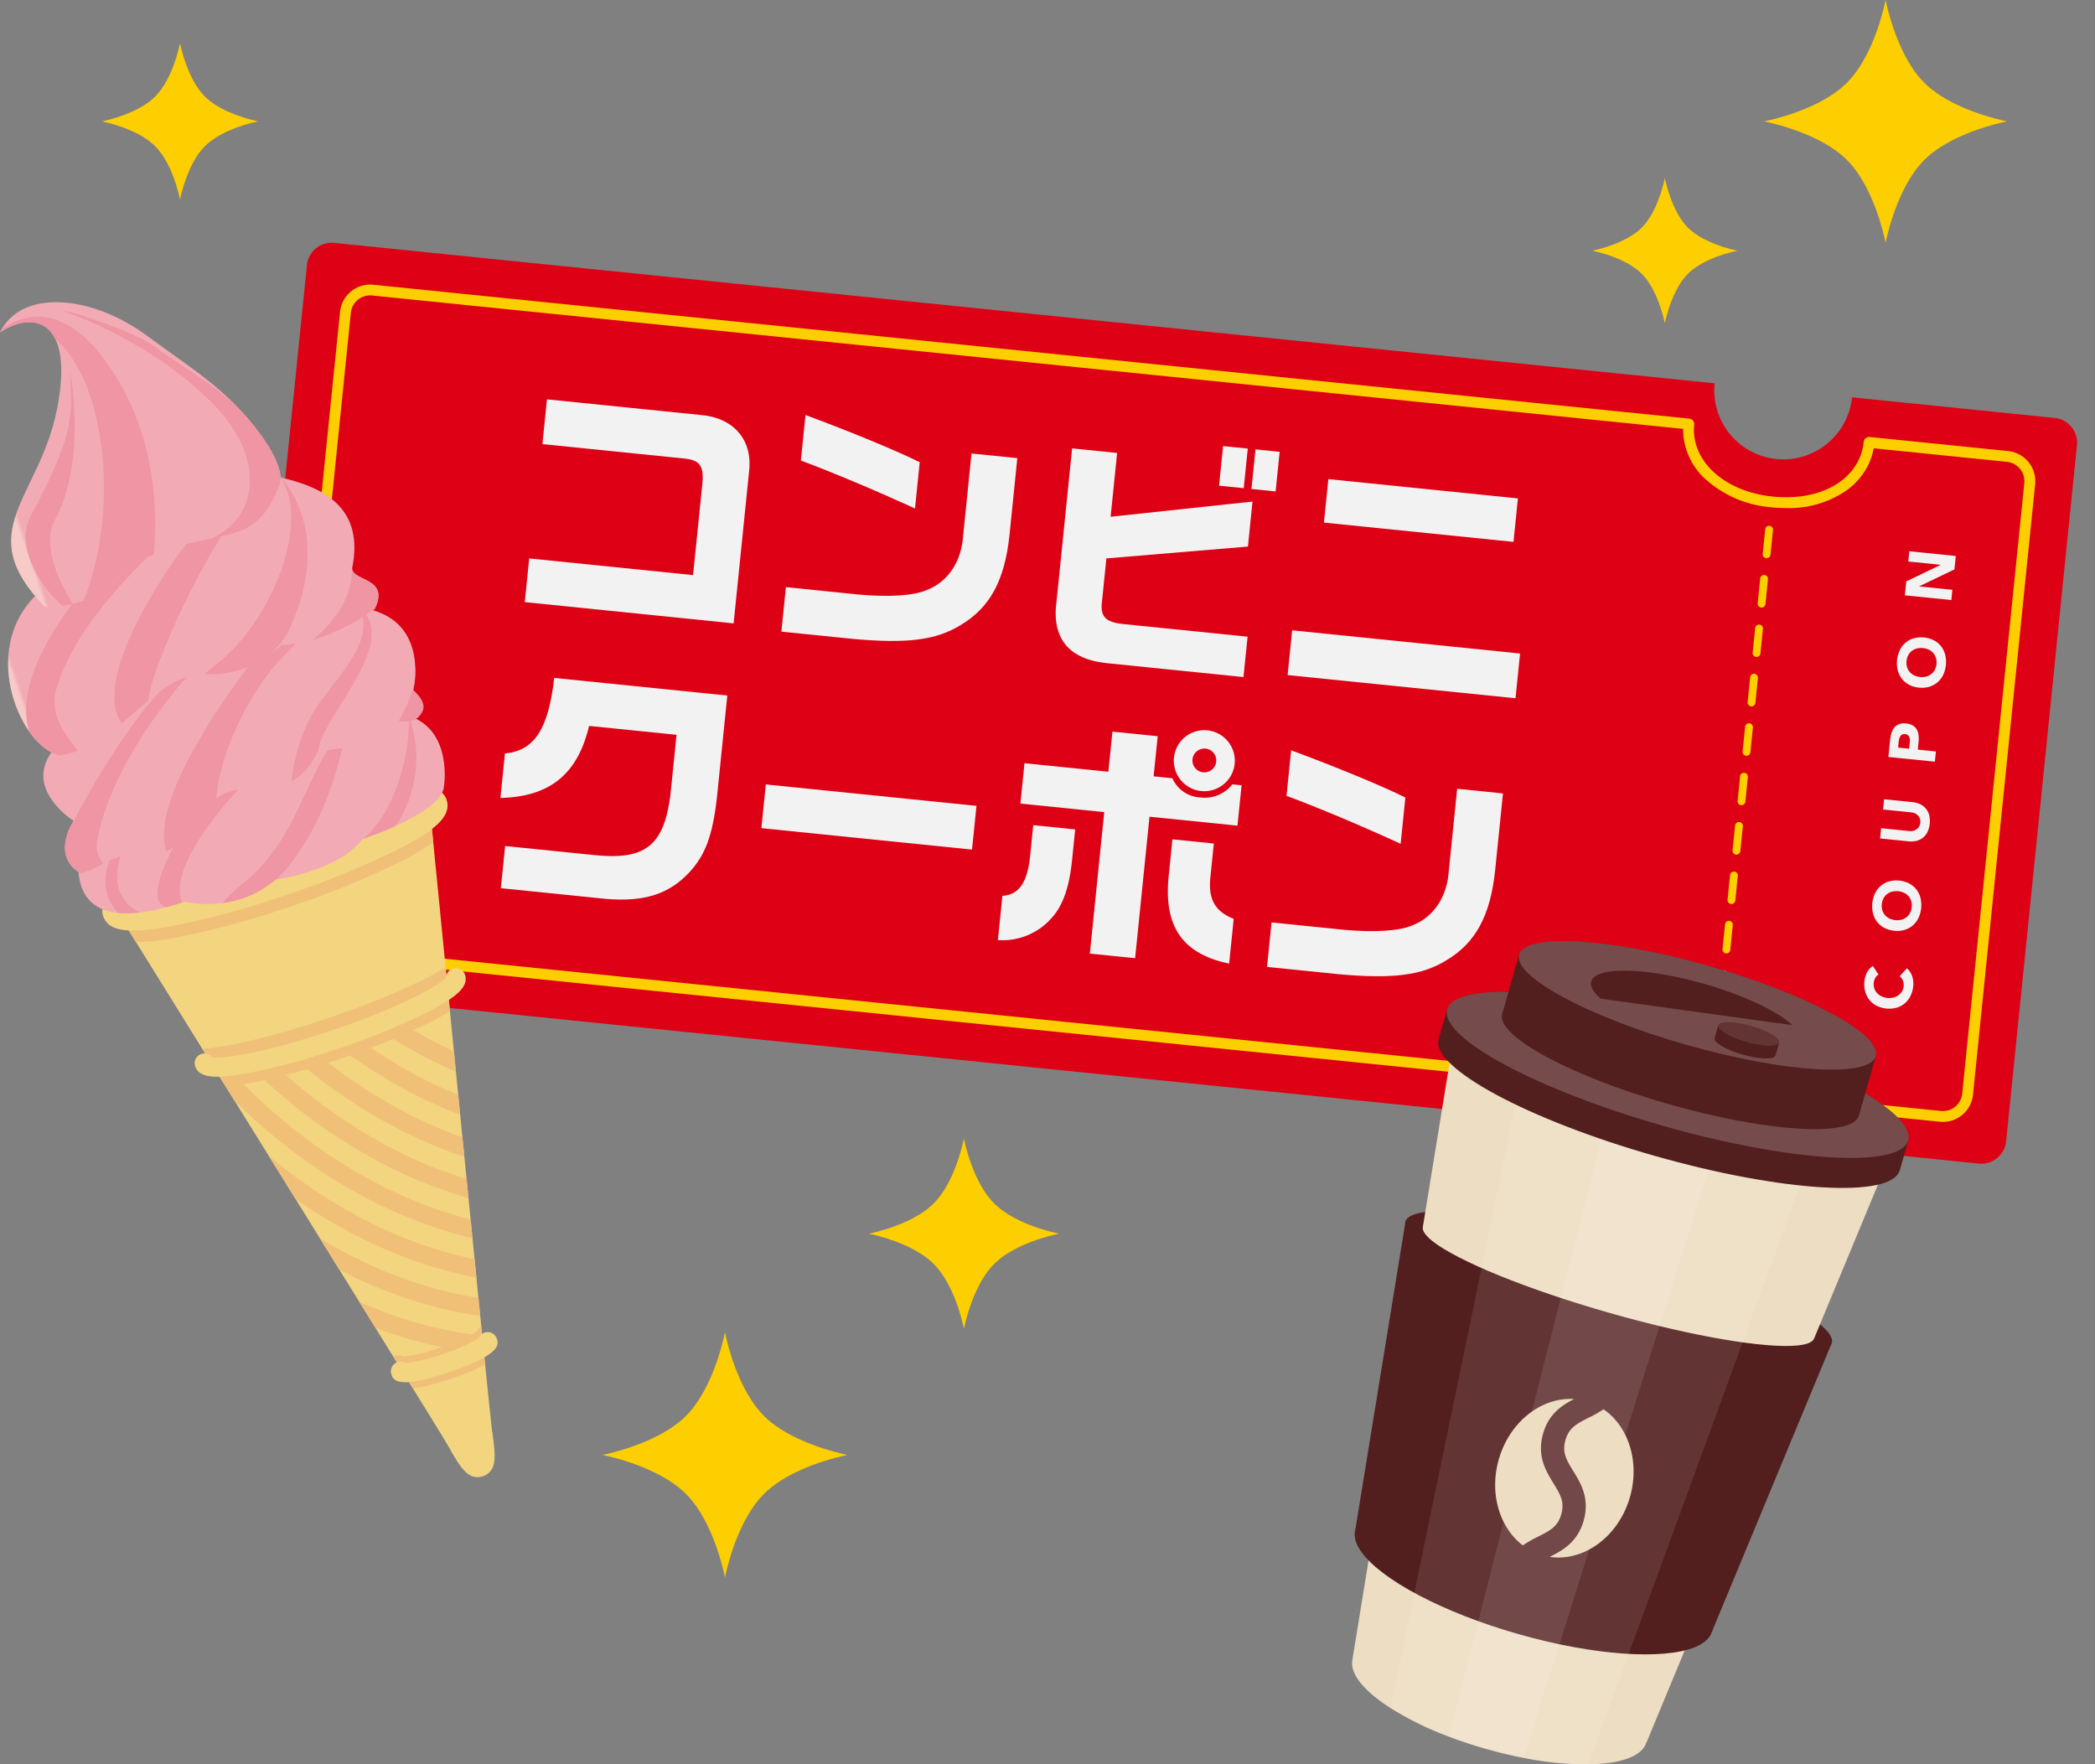 <svg xmlns="http://www.w3.org/2000/svg" xmlns:xlink="http://www.w3.org/1999/xlink" width="387" height="325.923" viewBox="0 0 387 325.923"><rect x="0" y="0" width="387" height="325.923" fill="#808080" stroke="none"/><defs><clipPath id="a"><rect width="387" height="325.923" fill="none"/></clipPath><clipPath id="c"><rect width="77.973" height="128.481" fill="none"/></clipPath><clipPath id="d"><rect width="50.587" height="122.557" fill="none"/></clipPath><clipPath id="e"><rect width="85.325" height="30.705" fill="none"/></clipPath><clipPath id="f"><rect width="66.03" height="23.761" fill="none"/></clipPath><clipPath id="g"><rect width="11.276" height="4.356" fill="none"/></clipPath><clipPath id="h"><path d="M54.518,192.083c-15.974,5.448-28.229,11.75-27.426,14.119,0,0,59.557,95.8,61.033,98.47,2.761,4.984,4.062,6.633,6.613,5.914,2.463-.983,2.492-3.084,1.647-8.718-.452-3.015-11.514-115.278-11.514-115.278-.207-.611-1.266-.9-3-.9-4.973,0-15.5,2.387-27.357,6.394" transform="translate(-27.055 -185.689)" fill="none"/></clipPath><clipPath id="j"><path d="M48.323,175.639c-14.011,4.757-28.028,4.65-29.739,14.148-.683,3.791-2.931,18.019,19.193,10.51a20.724,20.724,0,0,0,9.756-.314,17.11,17.11,0,0,0,6.962-3.74s11.8-1.574,16.192-7.538c0,0,14.319-4.651,15.019-9.541.488-3.408.478-13.132-9.606-13.763q-.857-.053-1.652-.053c-9.687,0-12.84,5.782-26.125,10.291" transform="translate(-18.18 -165.348)" fill="none"/></clipPath><linearGradient id="k" x1="-0.087" y1="3.252" x2="-0.077" y2="3.252" gradientUnits="objectBoundingBox"><stop offset="0" stop-color="#f7cac8"/><stop offset="0.409" stop-color="#f5c0c2"/><stop offset="1" stop-color="#f2abb5"/></linearGradient><clipPath id="l"><path d="M36.339,182.734c-6,4.89-16.549,15.267-9.57,23.126a18.478,18.478,0,0,0,4.08-.08c-7.038-3.3-5.573-13.524,6.525-23.3l-1.034.253" transform="translate(-24.467 -182.481)" fill="none"/></clipPath><linearGradient id="m" x1="-0.475" y1="6.549" x2="-0.442" y2="6.549" gradientUnits="objectBoundingBox"><stop offset="0" stop-color="#f4b5b5"/><stop offset="0.402" stop-color="#f2abaf"/><stop offset="1" stop-color="#ef95a4"/></linearGradient><clipPath id="n"><path d="M53.811,177.084a4.978,4.978,0,0,1-.751.286c-11.572,6.982-20.494,25.6-14.669,25.956q1.315-.361,2.766-.843c-3.113-6.605,9.312-20.661,16.576-27.009-1.2.542-2.5,1.083-3.923,1.611" transform="translate(-36.559 -175.473)" fill="none"/></clipPath><linearGradient id="o" x1="-0.65" y1="5.498" x2="-0.625" y2="5.498" xlink:href="#m"/><clipPath id="p"><path d="M77.163,165.77c-10.04,6.669-9.818,21.161-21.164,30.68a32.414,32.414,0,0,0-4.4,4.119,19.855,19.855,0,0,0,2.754-.561,18.243,18.243,0,0,0,6.248-3.125c1.711-.953,8.954-8.275,12.755-23.346,1.968-7.8,2.1-4.36,5.782-8.042l.026-.023a19.475,19.475,0,0,0-2,.3" transform="translate(-51.595 -165.471)" fill="none"/></clipPath><linearGradient id="q" x1="-0.967" y1="4.697" x2="-0.946" y2="4.697" xlink:href="#m"/><clipPath id="r"><path d="M84.3,188.823c.55-.184,2.947-1,5.67-2.222.872-.388,6.763-9.684,2.742-20.47.328,7.175-2.611,17.9-8.412,22.692" transform="translate(-84.299 -166.131)" fill="none"/></clipPath><linearGradient id="s" x1="-3.345" y1="7.658" x2="-3.304" y2="7.658" xlink:href="#m"/><clipPath id="t"><path d="M36.12,149.851c-13.024,7.236-24.74,17.5-24.422,17.612-5.3,7.069,3.955,12.844,3.955,12.844s-4.335,6.335,1.266,9.7c2.667-.5,5.081-2.94,8.963-3.448,9,2.621,10.889-6.129,15.965-10.283s14.811.648,18.886-8.842c0,0,11.163-.545,14.536-5.586,3.883.146,3.94-1.742,3.87-2.281a19.607,19.607,0,0,0-.747-3.394s3.089-12.4-8.336-15a15.562,15.562,0,0,0-4.9-.572c-5.348,0-15.057,1.486-29.038,9.252" transform="translate(-10.059 -140.599)" fill="none"/></clipPath><linearGradient id="u" x1="0.018" y1="3.169" x2="0.028" y2="3.169" xlink:href="#k"/><clipPath id="v"><path d="M37.144,150.84c-.457.26-2.675,4.849-3.128,5.115-8.54,8.247-17.339,25.34-17.339,25.34s-4.335,6.335,1.266,9.7a16.713,16.713,0,0,0,4.224-1.822,4.977,4.977,0,0,1-1.1-4.506c2.982-15.341,17.781-33.6,26.944-39.224a99.339,99.339,0,0,0-10.864,5.393" transform="translate(-15.077 -145.447)" fill="none"/></clipPath><linearGradient id="w" x1="-0.06" y1="3.931" x2="-0.043" y2="3.931" xlink:href="#m"/><clipPath id="x"><path d="M61.924,141.329c-7.968,9.336-27.047,33.761-23.41,44.638,3.658-2.1,5.634-6.959,9.045-9.751.054-.044.112-.083.167-.125.41-7.012,5.165-18.6,12.071-25.916,6.464-6.846,8.722-7.7,9.849-9.888a36.229,36.229,0,0,0-7.722,1.042" transform="translate(-38.058 -140.287)" fill="none"/></clipPath><linearGradient id="y" x1="-0.435" y1="4.016" x2="-0.418" y2="4.016" xlink:href="#m"/><clipPath id="z"><path d="M71,161.5a34.265,34.265,0,0,0-3.372,11.587,11.3,11.3,0,0,0,4.848-5.6l.049,0c.078-.349.147-.658.2-.894,1.521-6.455,15.185-19.745,7.306-25.746l-.053-.007c4.083,6.617-6.1,14.823-8.98,20.665" transform="translate(-67.63 -140.837)" fill="none"/></clipPath><linearGradient id="aa" x1="-1.663" y1="5.837" x2="-1.636" y2="5.837" xlink:href="#m"/><clipPath id="ab"><path d="M92.5,164.779c1.047.165,3.233.638,4.435-1.8.865-1.755-1.721-3.874-1.721-3.874a16.8,16.8,0,0,0,.376-4.033l-.107-.095s.509,4.279-2.983,9.8" transform="translate(-92.495 -154.981)" fill="none"/></clipPath><linearGradient id="ac" x1="-8.61" y1="17.539" x2="-8.515" y2="17.539" xlink:href="#m"/><clipPath id="ad"><path d="M22.933,123.882c-5.568,2.7-11.136,5.4-15.681,8.146-11.161,10.693-2.566,28.852,4.236,29.786,11.3-1.465,17.392-15.631,27.349-14.957,4.357.3,9.216-1.507,13.565-5.414,6.224-.109,12.146-3.132,17.2-6.648,2.881-5.842-4.154-5.075-4.168-7.5,2.128-10.449-4.039-15.182-15.144-17.152a1.841,1.841,0,0,0,.624-.766c-7.443,8.474-17.118,12.275-27.98,14.509" transform="translate(-1.87 -109.373)" fill="none"/></clipPath><linearGradient id="ae" x1="0.12" y1="3.365" x2="0.129" y2="3.365" xlink:href="#k"/><clipPath id="af"><path d="M23.787,127.084l-1.173.57c-7.97,8.094-19.308,22.818-15.953,33.041,1.716,2.436,3.769,4.058,5.681,4.321a15.414,15.414,0,0,0,3.338-.835c-2.883-3.284-5.222-7.238-4.131-11.056,3.641-12.741,15.652-23.146,20.024-27.938.038-.041.067-.076.1-.115a80.186,80.186,0,0,1-7.89,2.012" transform="translate(-6.057 -125.072)" fill="none"/></clipPath><linearGradient id="ag" x1="0.091" y1="4.895" x2="0.111" y2="4.895" xlink:href="#m"/><clipPath id="ah"><path d="M42.639,119.8c-7.871,9.207-20.275,29.2-14.731,36.685,1.678-1.4,3.295-2.869,4.914-4.213a6.873,6.873,0,0,1,.142-1.158c1.895-8.749,12.458-30.169,18.014-35.3,2.256-2.082,3.112-3.309,2.882-3.709a40.411,40.411,0,0,1-11.22,7.691" transform="translate(-26.525 -112.11)" fill="none"/></clipPath><linearGradient id="ai" x1="-0.241" y1="4.607" x2="-0.223" y2="4.607" xlink:href="#m"/><clipPath id="aj"><path d="M64.835,110.521l.163.036a11.489,11.489,0,0,0-1.086-1.143,8.35,8.35,0,0,1,.923,1.107" transform="translate(-63.912 -109.414)" fill="none"/></clipPath><linearGradient id="ak" x1="-36.344" y1="166.952" x2="-35.774" y2="166.952" xlink:href="#m"/><clipPath id="al"><path d="M49.72,145.256a19.411,19.411,0,0,0-2.161,1.879c.2,0,.4,0,.6.014a17.835,17.835,0,0,0,11.61-3.829,14.917,14.917,0,0,0,3.395-4.506c7.136-15.455,1.131-24.871-1.5-27.973L61.5,110.8c5.686,8-1.53,26.584-11.779,34.451" transform="translate(-47.559 -110.805)" fill="none"/></clipPath><linearGradient id="am" x1="-0.979" y1="5.731" x2="-0.955" y2="5.731" xlink:href="#m"/><clipPath id="an"><path d="M72.609,145.137a39.417,39.417,0,0,0,11.422-5.752c2.881-5.842-4.154-5.075-4.168-7.5.023,4.2-1.775,8.4-7.254,13.254" transform="translate(-72.609 -131.883)" fill="none"/></clipPath><linearGradient id="ao" x1="-3.148" y1="13.006" x2="-3.103" y2="13.006" xlink:href="#m"/><clipPath id="ap"><path d="M0,75.7c6.288-4.162,13.824-2.261,10.516,14.265s-15.9,22.419-2.229,36.424c-.149.171,10.683.427,15.252-7.608,16.705-8.1,22.807-2.066,27.98-14.509.572-1.177.792-3.923-3.351-9.657C42.053,86.153,34.5,81.825,27.435,76.523c-5.446-4.084-11.76-6.4-17.076-6.4C5.752,70.119,1.895,71.86,0,75.7" transform="translate(0 -70.119)" fill="none"/></clipPath><linearGradient id="aq" x1="0.178" y1="3.847" x2="0.189" y2="3.847" xlink:href="#k"/><clipPath id="ar"><path d="M.322,75.8c-.111.193-.222.385-.322.59,3.861-2.555,8.187-2.817,10.191,1.178A16.706,16.706,0,0,1,12.644,80.2c7.3,9.621,8.888,30.623,2.806,45.73a14.7,14.7,0,0,0,8.089-6.464c1.731-.84,3.342-1.52,4.856-2.093.815-7.631.3-21.134-6.988-32.851-5.348-8.6-10.394-11.055-14.417-11.055A11.412,11.412,0,0,0,.322,75.8" transform="translate(0 -73.466)" fill="none"/></clipPath><linearGradient id="as" x1="0.172" y1="4.583" x2="0.19" y2="4.583" xlink:href="#m"/><clipPath id="at"><path d="M14.611,72.173C18.258,73.366,33.375,79.33,43.6,90.706c7.815,8.7,7.389,19.38-1.524,23.475,5.872-1.208,9.317-2.017,12.424-9.489.572-1.177.792-3.923-3.351-9.657-6.115-8.463-12.684-11.1-19.752-16.4C28.3,76.317,16.521,72.168,14.7,72.168a.8.8,0,0,0-.093,0" transform="translate(-14.611 -72.168)" fill="none"/></clipPath><linearGradient id="au" x1="-0.115" y1="5.181" x2="-0.099" y2="5.181" xlink:href="#m"/><clipPath id="av"><path d="M6.987,112.628c-3.3,6.175,2.261,13.825,5.769,16.813.59-.089,1.235-.212,1.915-.379-1.733-2.73-6.071-10.45-3.31-15.486,6.01-10.956,2.763-27.688,2.763-27.688.533,8.735.793,11.89-7.137,26.74" transform="translate(-5.98 -85.888)" fill="none"/></clipPath><linearGradient id="aw" x1="0.155" y1="5.666" x2="0.184" y2="5.666" xlink:href="#m"/></defs><g clip-path="url(#a)"><g clip-path="url(#a)"><path d="M390.741,88.695l-37.456-3.811A12.757,12.757,0,1,1,327.9,82.3L72.894,56.355a4.6,4.6,0,0,0-5.025,4.1L54.782,189.068a4.6,4.6,0,0,0,4.1,5.025L313.886,220.04a12.758,12.758,0,0,1,25.384,2.582l37.456,3.811a4.6,4.6,0,0,0,5.025-4.1L394.838,93.721a4.6,4.6,0,0,0-4.1-5.026" transform="translate(-11.17 -11.491)" fill="#de0014"/><path d="M81.781,66.292a5.611,5.611,0,0,1,.564.029L325.473,91.06a1,1,0,0,1,.9,1.046q0,.046-.009.09c-.65,6.651,5.563,12.344,14.471,13.251a25.038,25.038,0,0,0,2.524.131c7.944,0,13.7-4.113,14.323-10.235a1,1,0,0,1,1.1-.894l25.576,2.6a5.6,5.6,0,0,1,4.991,6.121L377.868,215.948a5.584,5.584,0,0,1-6.122,4.991l-25.576-2.6a1,1,0,0,1-.894-1.1,10.411,10.411,0,0,0-3.564-8.634,18.575,18.575,0,0,0-10.9-4.656,23.935,23.935,0,0,0-2.415-.125c-7.884,0-13.819,4.207-14.431,10.229a1,1,0,0,1-1.1.894L69.741,190.21a5.6,5.6,0,0,1-4.992-6.121L76.224,71.313a5.6,5.6,0,0,1,5.557-5.02Zm242.536,26.66L82.143,68.311a3.585,3.585,0,0,0-3.929,3.2L66.739,184.291a3.6,3.6,0,0,0,3.2,3.929l242.173,24.641c1.222-6.547,7.754-11.035,16.279-11.036a25.958,25.958,0,0,1,2.618.135,20.577,20.577,0,0,1,12.075,5.193,13.9,13.9,0,0,1,3.336,4.733,11.379,11.379,0,0,1,.9,4.557l24.625,2.505a3.584,3.584,0,0,0,3.93-3.2l11.474-112.777a3.6,3.6,0,0,0-3.2-3.929l-24.621-2.505a11.911,11.911,0,0,1-1.423,3.846,12.844,12.844,0,0,1-3.444,3.826,18.673,18.673,0,0,1-11.3,3.37,27.049,27.049,0,0,1-2.727-.141,20.6,20.6,0,0,1-12.2-5.211A12.516,12.516,0,0,1,324.317,92.952Z" transform="translate(-13.406 -13.727)" fill="#fecf00"/><path d="M435.248,225.748a1.875,1.875,0,0,0-.591.632,2.3,2.3,0,0,0-.278.922,2.365,2.365,0,0,0,.6,1.856,2.7,2.7,0,0,0,.826.611,3.374,3.374,0,0,0,2.214.225,2.8,2.8,0,0,0,.926-.427,2.346,2.346,0,0,0,.654-.712,2.253,2.253,0,0,0,.3-.931,2.148,2.148,0,0,0-.138-1.055,2.065,2.065,0,0,0-.6-.809L440.5,224.6a3.3,3.3,0,0,1,.988,1.5,4.312,4.312,0,0,1,.189,1.759,5.306,5.306,0,0,1-.5,1.824,4.272,4.272,0,0,1-1.052,1.376,4.134,4.134,0,0,1-1.524.819,5.249,5.249,0,0,1-3.736-.381,4.125,4.125,0,0,1-1.327-1.109,4.276,4.276,0,0,1-.754-1.559,5.312,5.312,0,0,1-.127-1.888,4.612,4.612,0,0,1,.143-.751,4.2,4.2,0,0,1,.291-.755,3.519,3.519,0,0,1,.463-.694,2.923,2.923,0,0,1,.658-.57Z" transform="translate(-88.249 -45.728)" fill="#f2f2f2"/><path d="M438.529,213.611a4.873,4.873,0,0,1-1.832-.536,4.116,4.116,0,0,1-1.327-1.109,4.27,4.27,0,0,1-.755-1.559,5.65,5.65,0,0,1,.377-3.712,4.283,4.283,0,0,1,1.053-1.376,4.116,4.116,0,0,1,1.524-.819,5.25,5.25,0,0,1,3.736.381,4.114,4.114,0,0,1,1.327,1.109,4.257,4.257,0,0,1,.754,1.559,5.65,5.65,0,0,1-.377,3.712,4.272,4.272,0,0,1-1.053,1.376,4.113,4.113,0,0,1-1.523.819,4.878,4.878,0,0,1-1.9.155m.2-1.965a3.168,3.168,0,0,0,1.129-.075,2.554,2.554,0,0,0,.928-.451,2.476,2.476,0,0,0,.662-.784,3.041,3.041,0,0,0,.223-2.2,2.462,2.462,0,0,0-.49-.9,2.531,2.531,0,0,0-.818-.629,3.368,3.368,0,0,0-2.213-.225,2.545,2.545,0,0,0-.935.451,2.464,2.464,0,0,0-.661.784,3.035,3.035,0,0,0-.224,2.2,2.473,2.473,0,0,0,.49.9,2.547,2.547,0,0,0,.825.63,3.182,3.182,0,0,0,1.084.3" transform="translate(-88.624 -41.678)" fill="#f2f2f2"/><path d="M442.315,186.012a4.176,4.176,0,0,1,1.383.373,3.111,3.111,0,0,1,1.046.8,3.159,3.159,0,0,1,.625,1.209,4.78,4.78,0,0,1-.32,3.141,3.054,3.054,0,0,1-2.041,1.631,4.17,4.17,0,0,1-1.43.087l-5.275-.537.192-1.892,5.2.529a2.118,2.118,0,0,0,.753-.052,1.772,1.772,0,0,0,.624-.3,1.623,1.623,0,0,0,.444-.512,1.733,1.733,0,0,0,.211-.684,1.7,1.7,0,0,0-.069-.705,1.643,1.643,0,0,0-.333-.585,1.783,1.783,0,0,0-.552-.418,2.113,2.113,0,0,0-.727-.2l-5.2-.529.193-1.891Z" transform="translate(-89 -37.835)" fill="#f2f2f2"/><path d="M438.226,174.072l.325-3.19a6.313,6.313,0,0,1,.25-1.249,2.88,2.88,0,0,1,.524-.994,2.137,2.137,0,0,1,.872-.622,2.753,2.753,0,0,1,1.294-.132,2.942,2.942,0,0,1,1.236.371,2.087,2.087,0,0,1,.745.75,2.716,2.716,0,0,1,.328,1.05,5.926,5.926,0,0,1,0,1.274l-.141,1.383,3.347.341-.192,1.891Zm3.831-1.522.128-1.262a2.4,2.4,0,0,0,0-.5,1.313,1.313,0,0,0-.12-.441.873.873,0,0,0-.285-.335,1,1,0,0,0-.491-.167.853.853,0,0,0-.543.1,1.011,1.011,0,0,0-.349.356,1.678,1.678,0,0,0-.193.514,5.5,5.5,0,0,0-.088.555l-.1.97Z" transform="translate(-89.393 -34.242)" fill="#f2f2f2"/><path d="M444.269,157.19a4.874,4.874,0,0,1-1.832-.536,4.116,4.116,0,0,1-1.327-1.109,4.271,4.271,0,0,1-.755-1.559,5.649,5.649,0,0,1,.377-3.712,4.282,4.282,0,0,1,1.053-1.376,4.116,4.116,0,0,1,1.524-.819,5.25,5.25,0,0,1,3.736.38,4.114,4.114,0,0,1,1.327,1.109,4.256,4.256,0,0,1,.754,1.559,5.65,5.65,0,0,1-.377,3.712,4.271,4.271,0,0,1-1.053,1.376,4.112,4.112,0,0,1-1.523.819,4.879,4.879,0,0,1-1.9.155m.2-1.965a3.169,3.169,0,0,0,1.129-.075,2.555,2.555,0,0,0,.928-.451,2.477,2.477,0,0,0,.662-.784,3.041,3.041,0,0,0,.223-2.2,2.462,2.462,0,0,0-.49-.9,2.53,2.53,0,0,0-.818-.629,3.368,3.368,0,0,0-2.213-.225,2.545,2.545,0,0,0-.935.451,2.465,2.465,0,0,0-.661.784,3.035,3.035,0,0,0-.224,2.2,2.473,2.473,0,0,0,.49.9,2.547,2.547,0,0,0,.825.63,3.182,3.182,0,0,0,1.084.3" transform="translate(-89.795 -30.168)" fill="#f2f2f2"/><path d="M442.044,136.064l.262-2.571,6.339-3.044,0-.024-5.968-.607.193-1.892,8.587.874-.252,2.474-6.494,3.126,0,.024,6.113.622-.193,1.892Z" transform="translate(-90.171 -26.095)" fill="#f2f2f2"/><path d="M399.214,210.125a.721.721,0,0,1-.645-.79l.465-4.564a.72.72,0,1,1,1.434.146L400,209.481a.72.72,0,0,1-.79.644m.928-9.126a.721.721,0,0,1-.644-.79l.464-4.563a.721.721,0,1,1,1.434.146l-.464,4.564a.722.722,0,0,1-.79.644m.929-9.127a.72.72,0,0,1-.644-.79l.464-4.564a.721.721,0,0,1,1.434.146l-.465,4.564a.72.72,0,0,1-.79.644m.928-9.126a.722.722,0,0,1-.644-.79l.464-4.564a.721.721,0,1,1,1.434.146l-.464,4.564a.721.721,0,0,1-.79.644m.929-9.127a.72.72,0,0,1-.644-.79l.464-4.564a.721.721,0,0,1,1.434.146l-.465,4.564a.72.72,0,0,1-.79.644m.929-9.126a.721.721,0,0,1-.645-.79l.465-4.564a.72.72,0,1,1,1.434.146l-.464,4.564a.721.721,0,0,1-.79.644m.928-9.127a.72.72,0,0,1-.644-.79l.464-4.564a.721.721,0,1,1,1.434.146l-.464,4.563a.721.721,0,0,1-.79.644m.929-9.126a.721.721,0,0,1-.644-.79l.464-4.563a.721.721,0,0,1,1.434.146l-.465,4.564a.721.721,0,0,1-.79.644m.928-9.126a.722.722,0,0,1-.644-.79l.464-4.564a.721.721,0,1,1,1.434.146l-.464,4.563a.722.722,0,0,1-.79.645m.929-9.127a.721.721,0,0,1-.644-.79l.464-4.563a.721.721,0,0,1,1.434.146l-.465,4.564a.72.72,0,0,1-.79.644" transform="translate(-81.302 -24.883)" fill="#fecf00"/><path d="M122.6,122.059l30.266,3.08,1.711-16.821c.334-3.278-.462-4.415-3.219-4.7l-26.322-2.678.841-8.267,28.176,2.866c6.2.439,9.814,4.5,9.172,10.343l-2.866,28.175-38.581-3.926Z" transform="translate(-24.841 -18.905)" fill="#f2f2f2"/><path d="M224.914,104.275l-1.455,14.3c-.893,8.31-3.611,13.314-8.977,16.512-4.51,2.805-9.91,3.5-19.993,2.574l-13.161-1.339.837-8.22,13.3,1.355c5.659.528,10.345.236,12.708-.82,3.643-1.358,6.158-4.846,6.65-9.212l1.629-16.012Zm-39.13-7.966c8.235,3.046,17.034,6.678,21.1,8.724l-.87,8.552c-7.108-3.267-15.072-6.622-21.084-8.866Z" transform="translate(-36.989 -19.646)" fill="#f2f2f2"/><path d="M256.335,104.789l-1.2,11.783,26.208-2.806-.845,8.314-26.146,2.188-.774,7.6c-.462,3.121.487,4.177,3.908,4.526l22.949,2.335-.759,7.459-25.039-2.547c-7.274-.692-10.476-4.618-9.475-11.621l2.858-28.081Zm24.134-.809-.745,7.316-4.561-.464.744-7.316Zm5.891.6-.745,7.317-4.466-.455.745-7.316Z" transform="translate(-49.974 -21.116)" fill="#f2f2f2"/><path d="M341.749,143.4l-.841,8.267-42.1-4.283.841-8.268Zm-35.415-32.215,35.017,3.564-.817,8.029-35.017-3.562Z" transform="translate(-60.953 -22.681)" fill="#f2f2f2"/><path d="M116.963,171.275c5.428-.5,8.044-4.51,9.1-13.955l31.977,3.253-1.929,18.958c-.8,6.88-2.124,10.489-5.037,13.649-3.776,4.08-8.341,5.536-15.387,4.963l-19.481-1.982.793-7.792,16.345,1.662c9.546,1.02,12.991-1.7,14.191-11.133l1.126-11.07-16.154-1.645c-2.106,8.907-7.237,13.09-16.38,13.312Z" transform="translate(-23.688 -32.091)" fill="#f2f2f2"/><rect width="8.119" height="39.114" transform="translate(140.646 152.981) rotate(-84.193)" fill="#f2f2f2"/><path d="M245.854,187.782l-.584,5.748c-.488,4.8-1.645,8.138-3.5,10.3a12.047,12.047,0,0,1-10.191,4.388l.832-8.173c2.946-.18,4.5-2.278,5.073-6.925l.623-6.129Zm-9.364-12.235,15.49,1.576.755-7.412,8.362.851-.755,7.412,3.469.353a5.939,5.939,0,0,0,5.159,3.549,6.49,6.49,0,0,0,5.911-2.422l1.711.174-.76,7.459-16.249-1.653-2.658,26.132-8.363-.85,2.659-26.133-15.49-1.576Zm34.974,14.84-.642,6.319c-.4,3.944.853,6.232,4.315,7.592l-.841,8.267c-8.6-1.788-12.077-6.8-11.187-16.021l.706-6.936Zm3.85-14.73a5.635,5.635,0,1,1-4.941-6.168,5.645,5.645,0,0,1,4.941,6.168m-7.792-.793a2.2,2.2,0,1,0,2.367-2.016,2.224,2.224,0,0,0-2.367,2.016" transform="translate(-47.24 -34.567)" fill="#f2f2f2"/><path d="M337.615,182.083l-1.455,14.3c-.892,8.31-3.61,13.314-8.977,16.512-4.509,2.805-9.909,3.5-19.992,2.574l-13.161-1.339.837-8.221,13.3,1.355c5.659.528,10.346.236,12.709-.82,3.643-1.357,6.158-4.846,6.649-9.212l1.629-16.012Zm-39.13-7.966c8.236,3.046,17.035,6.678,21.1,8.724l-.87,8.552c-7.109-3.268-15.072-6.622-21.085-8.867Z" transform="translate(-59.978 -35.518)" fill="#f2f2f2"/><path d="M404.9,305.435c-.25.877-1.406,1.448-3.314,1.741-6.42.969-21.255-1.27-38.035-6.048s-30.57-10.688-35.516-14.893c-1.468-1.254-2.16-2.351-1.91-3.228,1.086-3.814,19.6-1.884,41.359,4.31s38.5,14.3,37.417,18.118" transform="translate(-66.514 -57.331)" fill="#521e1e"/><path d="M411.914,266.052,398.164,299.2l-20.127,48.5L368.17,371.49l-.033-.01c-.744,2.617-4.824,4-10.724,4.08a58.675,58.675,0,0,1-11.93-1.187c-2.271-.435-4.621-1-7.016-1.68s-4.689-1.441-6.841-2.265a58.638,58.638,0,0,1-10.766-5.275c-.277-.176-.553-.352-.82-.534-4.453-3.018-6.85-6.113-6.148-8.582l-.033-.01L318,330.605l8.437-51.829,5.769-35.416Z" transform="translate(-64.005 -49.642)" fill="#edddc2"/><path d="M402.524,305.933l-22.1,53.243-65.9-18.763,9.262-56.9Z" transform="translate(-64.159 -57.834)" fill="#521e1e"/><path d="M402.48,304.874c-.2.719-1.242,1.161-2.971,1.353-5.817.635-19.376-1.6-34.77-5.982s-28.1-9.625-32.707-13.229c-1.368-1.075-2.026-2-1.821-2.718.889-3.124,17.792-1.051,37.75,4.631s35.408,12.82,34.519,15.944" transform="translate(-67.351 -57.697)" fill="#edddc2"/><path d="M380.392,372.665c-.358,1.258-1.466,2.232-3.194,2.939-5.81,2.355-18.533,1.579-32.57-2.418s-25.261-10.038-28.96-15.1c-1.1-1.511-1.533-2.925-1.176-4.183,1.557-5.467,17.574-5.7,35.773-.518s31.683,13.813,30.127,19.28" transform="translate(-64.128 -71.323)" fill="#521e1e"/><g transform="translate(256.855 197.442)" opacity="0.1"><g clip-path="url(#c)"><path d="M400.649,263.282l-13.072,35.732-19.131,52.293-9.218,25.207a58.622,58.622,0,0,1-11.93-1.187c-2.271-.435-4.621-1-7.016-1.68s-4.689-1.441-6.841-2.265a58.635,58.635,0,0,1-10.766-5.274l5.442-26.283L339.4,285.3l7.709-37.259Z" transform="translate(-322.677 -248.039)" fill="#fff"/></g></g><g transform="translate(267.62 202.174)" opacity="0.1"><g clip-path="url(#d)"><path d="M386.788,259.763l-11.6,36.851L358.23,350.54l-8.172,26c-2.271-.435-4.621-1-7.016-1.68s-4.689-1.441-6.841-2.265l6.749-26.405,13.986-54.774,9.552-37.432Z" transform="translate(-336.201 -253.983)" fill="#fff"/></g></g><path d="M418.991,264.578c-1.481,5.2-21.744,3.992-45.258-2.7s-41.376-16.339-39.895-21.541,21.744-3.992,45.258,2.7,41.376,16.339,39.895,21.541" transform="translate(-68.081 -48.366)" fill="#521e1e"/><rect width="5.755" height="88.537" transform="matrix(0.274, -0.962, 0.962, 0.274, 265.757, 191.968)" fill="#521e1e"/><path d="M420.971,257.625c-1.481,5.2-21.744,3.992-45.258-2.7s-41.376-16.339-39.895-21.541,21.744-3.992,45.258,2.7,41.376,16.339,39.895,21.541" transform="translate(-68.485 -46.948)" fill="#521e1e"/><g transform="translate(267.247 183.202)" opacity="0.2"><g clip-path="url(#e)"><path d="M420.971,257.625c-1.481,5.2-21.744,3.992-45.258-2.7s-41.376-16.339-39.895-21.541,21.744-3.992,45.258,2.7,41.376,16.339,39.895,21.541" transform="translate(-335.732 -230.15)" fill="#fff"/></g></g><path d="M414.478,253.444c-1.146,4.025-16.827,3.089-35.024-2.091s-32.02-12.645-30.874-16.67,16.828-3.089,35.025,2.091,32.02,12.645,30.873,16.67" transform="translate(-71.092 -47.362)" fill="#521e1e"/><rect width="11.427" height="68.517" transform="translate(277.488 187.32) rotate(-74.108)" fill="#521e1e"/><path d="M418.409,239.638c-1.146,4.025-16.827,3.089-35.024-2.091s-32.02-12.645-30.874-16.67,16.828-3.089,35.025,2.091,32.02,12.645,30.873,16.67" transform="translate(-71.894 -44.546)" fill="#521e1e"/><g transform="translate(280.551 173.83)" opacity="0.2"><g clip-path="url(#f)"><path d="M418.409,239.638c-1.146,4.025-16.827,3.089-35.024-2.091s-32.02-12.645-30.874-16.67,16.828-3.089,35.025,2.091,32.02,12.645,30.873,16.67" transform="translate(-352.445 -218.376)" fill="#fff"/></g></g><path d="M409.155,243.927c-.232.816-2.937.76-6.042-.124s-5.434-2.261-5.2-3.077,2.938-.76,6.043.124,5.434,2.261,5.2,3.077" transform="translate(-81.166 -48.987)" fill="#521e1e"/><rect width="2.315" height="11.691" transform="translate(316.746 191.738) rotate(-74.107)" fill="#521e1e"/><path d="M409.994,240.981c-.232.816-2.937.76-6.043-.124s-5.434-2.261-5.2-3.077,2.938-.76,6.043.124,5.434,2.261,5.2,3.077" transform="translate(-81.337 -48.386)" fill="#521e1e"/><g transform="translate(317.397 188.816)" opacity="0.1"><g clip-path="url(#g)"><path d="M409.994,240.981c-.232.816-2.937.76-6.043-.124s-5.434-2.261-5.2-3.077,2.938-.76,6.043.124,5.434,2.261,5.2,3.077" transform="translate(-398.734 -237.202)" fill="#fff"/></g></g><path d="M371.011,230.429l35.409,4.892c-2.738-2.55-8.912-5.521-16.407-7.654-10.671-3.038-19.97-3.229-20.768-.426-.257.9.4,2.006,1.766,3.188" transform="translate(-75.31 -45.95)" fill="#521e1e"/><path d="M354.94,350.062c2.291-1.148,3.617-1.9,4.245-4.11s-.1-3.547-1.444-5.73c-1.378-2.24-3.093-5.027-1.917-9.158,1.058-3.713,3.528-5.272,5.725-6.405-5.992-.395-11.926,4.191-13.914,11.173-1.791,6.291.166,12.615,4.45,15.869a20.53,20.53,0,0,1,2.855-1.639" transform="translate(-70.778 -66.222)" fill="#edddc2"/><path d="M369.57,327.033a20.969,20.969,0,0,1-2.784,1.586c-2.291,1.148-3.618,1.9-4.246,4.111s.1,3.548,1.444,5.73c1.378,2.24,3.093,5.028,1.917,9.158-1.145,4.023-3.949,5.518-6.266,6.681,6.292.955,12.739-3.738,14.829-11.076,1.852-6.505-.3-13.045-4.894-16.19" transform="translate(-73.361 -66.711)" fill="#edddc2"/><path d="M438.968,15.284C435.443,11.759,433.031,5.6,431.834,0c-1.2,5.6-3.609,11.761-7.135,15.287s-9.683,5.936-15.283,7.135c5.6,1.2,11.76,3.608,15.285,7.134s5.937,9.682,7.135,15.284c1.2-5.6,3.609-11.761,7.132-15.287s9.684-5.936,15.284-7.135c-5.6-1.2-11.76-3.609-15.285-7.134" transform="translate(-83.516)" fill="#fecf00"/><path d="M387.177,50.486c-2.1-2.1-3.547-5.785-4.263-9.131-.716,3.346-2.155,7.026-4.261,9.132s-5.785,3.546-9.131,4.263c3.346.716,7.025,2.156,9.131,4.263s3.547,5.785,4.263,9.131c.716-3.347,2.156-7.026,4.261-9.133s5.785-3.546,9.13-4.263c-3.345-.715-7.025-2.156-9.131-4.261" transform="translate(-75.378 -8.436)" fill="#fecf00"/><path d="M219.194,264.241c-.938,4.384-2.824,9.208-5.583,11.967s-7.58,4.646-11.964,5.585c4.384.941,9.205,2.824,11.964,5.585s4.648,7.579,5.587,11.966c.938-4.387,2.824-9.207,5.584-11.967s7.579-4.646,11.962-5.587c-4.383-.937-9.206-2.824-11.964-5.582s-4.649-7.581-5.586-11.966" transform="translate(-41.133 -53.902)" fill="#fecf00"/><path d="M38.084,10.052c-.771,3.6-2.32,7.565-4.587,9.831S27.27,23.7,23.669,24.471c3.6.773,7.562,2.32,9.828,4.588s3.818,6.226,4.59,9.829c.771-3.6,2.32-7.563,4.587-9.831s6.226-3.817,9.827-4.59c-3.6-.77-7.562-2.32-9.828-4.587s-3.818-6.227-4.589-9.829" transform="translate(-4.828 -2.05)" fill="#fecf00"/><path d="M169.64,324.634c-3.554-3.556-5.993-9.773-7.2-15.428-1.211,5.654-3.641,11.871-7.2,15.429s-9.774,5.992-15.427,7.2c5.654,1.21,11.869,3.643,15.428,7.2s5.993,9.774,7.2,15.428c1.208-5.656,3.643-11.871,7.2-15.429s9.774-5.992,15.426-7.2c-5.652-1.208-11.869-3.643-15.428-7.2" transform="translate(-28.52 -63.074)" fill="#fecf00"/></g><g transform="translate(21.536 147.811)"><g clip-path="url(#h)"><path d="M54.519,192.083c-15.974,5.448-28.23,11.75-27.426,14.118,0,0,59.557,95.8,61.033,98.47,2.76,4.984,4.061,6.633,6.613,5.915,2.462-.983,2.491-3.084,1.646-8.718-.451-3.016-11.514-115.278-11.514-115.278-.8-2.368-14.364.092-30.354,5.492" transform="translate(-27.055 -185.689)" fill="#f3d47f"/><path d="M135.931,252.66a1.613,1.613,0,0,1-.474.085c-20.569.64-37.436-7.365-48.75-15.038-1.088-.738,2.268-1.639,3.132-1.9,11.555,7.591,27.07,14.254,45.516,13.68a1.632,1.632,0,0,1,.576,3.177" transform="translate(-39.179 -195.912)" fill="#f0c078"/><path d="M131.131,259.953a1.614,1.614,0,0,1-.474.085c-22.548.7-40.646-8.985-51.859-17.235q-1.439-1.058-2.776-2.114c1.614.072,3.794-.669,3.933-1.167,11.9,8.925,29.294,17.917,50.6,17.254a1.632,1.632,0,0,1,.576,3.177" transform="translate(-37.044 -196.67)" fill="#f0c078"/><path d="M126.621,267.235a1.615,1.615,0,0,1-.474.085c-22.548.7-40.646-8.985-51.859-17.234-2.679-1.971-5.094-3.944-7.235-5.827-.48-1.244,1.22-1.01,3.845-1.069,11.785,9.914,30.943,21.621,55.147,20.868a1.632,1.632,0,0,1,.576,3.177" transform="translate(-35.198 -197.418)" fill="#f0c078"/><path d="M122.017,274.066a1.613,1.613,0,0,1-.474.085c-22.548.7-40.646-8.985-51.859-17.234a107.171,107.171,0,0,1-12.091-10.373c-.723-2.219,1.705-2.232,3.323-1.372,10.769,10.4,32.19,26.6,60.524,25.718a1.632,1.632,0,0,1,.576,3.177" transform="translate(-33.258 -197.715)" fill="#f0c078"/><path d="M117.279,280.686a1.614,1.614,0,0,1-.474.085c-22.548.7-40.646-8.985-51.858-17.235a103.473,103.473,0,0,1-17.4-16.112c-1.064-1.26,1.536-3.242,2.67-1.923,6.6,7.689,31.177,33.106,66.485,32.008a1.632,1.632,0,0,1,.576,3.177" transform="translate(-31.184 -197.801)" fill="#f0c078"/><path d="M113.472,288.282a1.615,1.615,0,0,1-.474.085c-22.548.7-40.646-8.985-51.859-17.234a97.469,97.469,0,0,1-19.124-18.257,1.632,1.632,0,0,1,2.62-1.947c.263.354,26.895,35.462,68.261,34.176a1.632,1.632,0,0,1,.576,3.177" transform="translate(-30.041 -198.863)" fill="#f0c078"/><path d="M110.126,296.491a1.618,1.618,0,0,1-.474.085c-22.549.7-40.647-8.985-51.859-17.234a97.483,97.483,0,0,1-19.123-18.257,1.632,1.632,0,0,1,2.62-1.947c.263.354,26.893,35.462,68.26,34.176a1.632,1.632,0,0,1,.577,3.177" transform="translate(-29.359 -200.537)" fill="#f0c078"/><path d="M106.779,304.7a1.614,1.614,0,0,1-.474.085c-22.548.7-40.646-8.985-51.859-17.235a97.487,97.487,0,0,1-19.123-18.256,1.632,1.632,0,0,1,2.62-1.947c.263.354,26.894,35.462,68.26,34.176a1.632,1.632,0,0,1,.576,3.177" transform="translate(-28.676 -202.212)" fill="#f0c078"/><path d="M102.027,318.015c-9.734,3.3-10.369,1.432-10.71.427a1.783,1.783,0,0,1,2.6-2.106,29.377,29.377,0,0,0,6.964-1.7,29.333,29.333,0,0,0,6.559-2.893,1.783,1.783,0,0,1,3.343.089c.341,1.005.977,2.877-8.756,6.18m5.379-5.036v0m-12.712,4.314v0m12.712-4.317h0Zm-12.712,4.315h0Z" transform="translate(-40.144 -211.174)" fill="#f0c078"/><path d="M101.011,315.022c-9.734,3.3-10.369,1.432-10.71.427a1.783,1.783,0,0,1,2.6-2.106,29.328,29.328,0,0,0,6.964-1.7,29.331,29.331,0,0,0,6.559-2.893,1.783,1.783,0,0,1,3.343.089c.341,1.005.977,2.877-8.756,6.18m5.379-5.036v0M93.677,314.3v0m12.712-4.317h0ZM93.677,314.3h0Z" transform="translate(-39.937 -210.564)" fill="#f0c078"/><path d="M59.134,205.762a158.752,158.752,0,0,1-21.317,5.805c-7.451,1.359-10.809.974-11.592-1.33a1.783,1.783,0,0,1,3.159-1.582c1.9.615,11.756-.552,28.6-6.27S83.364,191.6,84.5,189.95a1.784,1.784,0,0,1,3.47-.668c.782,2.3-1.649,4.654-8.387,8.111a158.9,158.9,0,0,1-20.447,8.369" transform="translate(-26.867 -186.175)" fill="#f0c078"/><path d="M72.683,241.7a126.672,126.672,0,0,1-17.02,4.634c-6.232,1.137-8.934.773-9.637-1.3a1.783,1.783,0,0,1,3.07-1.7c1.712.388,9.534-.631,22.44-5.012S91.27,230,92.392,228.644a1.783,1.783,0,0,1,3.471-.52c.7,2.073-1.219,4.006-6.854,6.9A126.726,126.726,0,0,1,72.683,241.7" transform="translate(-30.906 -194.098)" fill="#f0c078"/><path d="M70.246,236.71a143.589,143.589,0,0,1-19.288,5.252c-7.061,1.289-10.124.876-10.921-1.473a2.02,2.02,0,0,1,3.479-1.927c1.941.441,10.805-.715,25.43-5.68s22.364-9.442,23.636-10.973a2.021,2.021,0,0,1,3.933-.589c.8,2.348-1.381,4.539-7.768,7.815a143.684,143.684,0,0,1-18.5,7.574" transform="translate(-29.681 -192.677)" fill="#f0c078"/></g></g><g clip-path="url(#a)"><path d="M85.458,186.34c.809,2.382-11.6,8.748-27.719,14.218S27.9,208.532,27.092,206.15s11.6-8.748,27.719-14.218,29.838-7.974,30.646-5.591" transform="translate(-5.519 -37.827)" fill="#f0c078"/><path d="M101.519,316.519c-9.734,3.3-10.369,1.432-10.71.427a1.783,1.783,0,0,1,2.6-2.106,29.333,29.333,0,0,0,6.964-1.7,29.332,29.332,0,0,0,6.559-2.893,1.783,1.783,0,0,1,3.343.089c.341,1.005.977,2.877-8.756,6.18m5.379-5.036v0M94.185,315.8v0M106.9,311.48h0ZM94.185,315.8h0Z" transform="translate(-18.505 -63.058)" fill="#f3d47f"/><path d="M71.922,239.459a126.644,126.644,0,0,1-17.02,4.634c-6.231,1.137-8.933.773-9.636-1.3a1.783,1.783,0,0,1,3.07-1.7c1.712.388,9.534-.631,22.44-5.012s19.733-8.332,20.856-9.684a1.783,1.783,0,0,1,3.471-.52c.7,2.073-1.219,4.006-6.854,6.9a126.718,126.718,0,0,1-16.325,6.683" transform="translate(-9.214 -45.83)" fill="#f3d47f"/><path d="M57.923,202.637a159.719,159.719,0,0,1-21.443,5.839c-8.094,1.477-11.626.938-12.6-1.921a2.675,2.675,0,0,1,4.494-2.679c2.337.392,12.115-.971,27.826-6.3s24.3-10.2,25.914-11.936a2.675,2.675,0,0,1,5.2-.611c.97,2.858-1.5,5.436-8.824,9.191a159.817,159.817,0,0,1-20.567,8.42" transform="translate(-4.843 -37.373)" fill="#f3d47f"/></g><g transform="translate(14.472 131.619)"><g clip-path="url(#j)"><rect width="80.444" height="62.876" transform="matrix(0.947, -0.321, 0.321, 0.947, -15.448, 4.386)" fill="url(#k)"/></g></g><g transform="translate(19.476 145.257)"><g clip-path="url(#l)"><rect width="24.204" height="27.907" transform="translate(-11.829 2.428) rotate(-18.748)" fill="url(#m)"/></g></g><g transform="translate(29.101 139.679)"><g clip-path="url(#n)"><rect width="32.784" height="34.464" transform="matrix(0.947, -0.321, 0.321, 0.947, -12.469, 2.877)" fill="url(#o)"/></g></g><g transform="translate(41.07 131.717)"><g clip-path="url(#p)"><rect width="37.384" height="42.095" transform="translate(-10.682 3.626) rotate(-18.748)" fill="url(#q)"/></g></g><g transform="translate(67.103 132.242)"><g clip-path="url(#r)"><rect width="19.066" height="25.484" transform="matrix(0.947, -0.321, 0.321, 0.947, -6.906, 2.344)" fill="url(#s)"/></g></g><g transform="translate(8.007 111.919)"><g clip-path="url(#t)"><rect width="86.982" height="70.922" transform="matrix(0.947, -0.321, 0.321, 0.947, -18.701, 5.103)" fill="url(#u)"/></g></g><g transform="translate(12.002 115.778)"><g clip-path="url(#v)"><rect width="48.414" height="54.598" transform="matrix(0.947, -0.321, 0.321, 0.947, -16.599, 4.705)" fill="url(#w)"/></g></g><g transform="translate(30.295 111.67)"><g clip-path="url(#x)"><rect width="47.606" height="54.431" transform="translate(-17.084 4.719) rotate(-18.748)" fill="url(#y)"/></g></g><g transform="translate(53.834 112.108)"><g clip-path="url(#z)"><rect width="29.574" height="37.06" transform="matrix(0.947, -0.321, 0.321, 0.947, -9.816, 3.332)" fill="url(#aa)"/></g></g><g transform="translate(73.627 123.367)"><g clip-path="url(#ab)"><rect width="8.373" height="11.586" transform="matrix(0.947, -0.321, 0.321, 0.947, -3.176, 1.078)" fill="url(#ac)"/></g></g><g transform="translate(1.488 87.062)"><g clip-path="url(#ad)"><rect width="89.192" height="74.21" transform="translate(-21.738 5.417) rotate(-18.748)" fill="url(#ae)"/></g></g><g transform="translate(4.822 99.559)"><g clip-path="url(#af)"><rect width="39.703" height="46.943" transform="matrix(0.947, -0.321, 0.321, 0.947, -14.907, 4.126)" fill="url(#ag)"/></g></g><g transform="translate(21.115 89.241)"><g clip-path="url(#ah)"><rect width="44.304" height="52.218" transform="matrix(0.947, -0.321, 0.321, 0.947, -17.668, 4.584)" fill="url(#ai)"/></g></g><g transform="translate(50.875 87.095)"><g clip-path="url(#aj)"><rect width="1.396" height="1.431" transform="translate(-0.348 0.118) rotate(-18.748)" fill="url(#ak)"/></g></g><g transform="translate(37.858 88.202)"><g clip-path="url(#al)"><rect width="33.295" height="41.962" transform="translate(-11.138 3.78) rotate(-18.748)" fill="url(#am)"/></g></g><g transform="translate(57.798 104.981)"><g clip-path="url(#an)"><rect width="17.804" height="17.148" transform="matrix(0.947, -0.321, 0.321, 0.947, -4.034, 1.369)" fill="url(#ao)"/></g></g><g transform="translate(0 55.816)"><g clip-path="url(#ap)"><rect width="72.856" height="72.234" transform="matrix(0.947, -0.321, 0.321, 0.947, -22.64, 5.857)" fill="url(#aq)"/></g></g><g transform="translate(0 58.48)"><g clip-path="url(#ar)"><rect width="44.522" height="59.068" transform="matrix(0.947, -0.321, 0.321, 0.947, -15.967, 5.419)" fill="url(#as)"/></g></g><g transform="translate(11.631 57.447)"><g clip-path="url(#at)"><rect width="52.025" height="52.858" transform="translate(-12.786 4.34) rotate(-18.748)" fill="url(#au)"/></g></g><g transform="translate(4.76 68.368)"><g clip-path="url(#av)"><rect width="26.953" height="45.639" transform="matrix(0.947, -0.321, 0.321, 0.947, -15.545, 4.499)" fill="url(#aw)"/></g></g></g></svg>